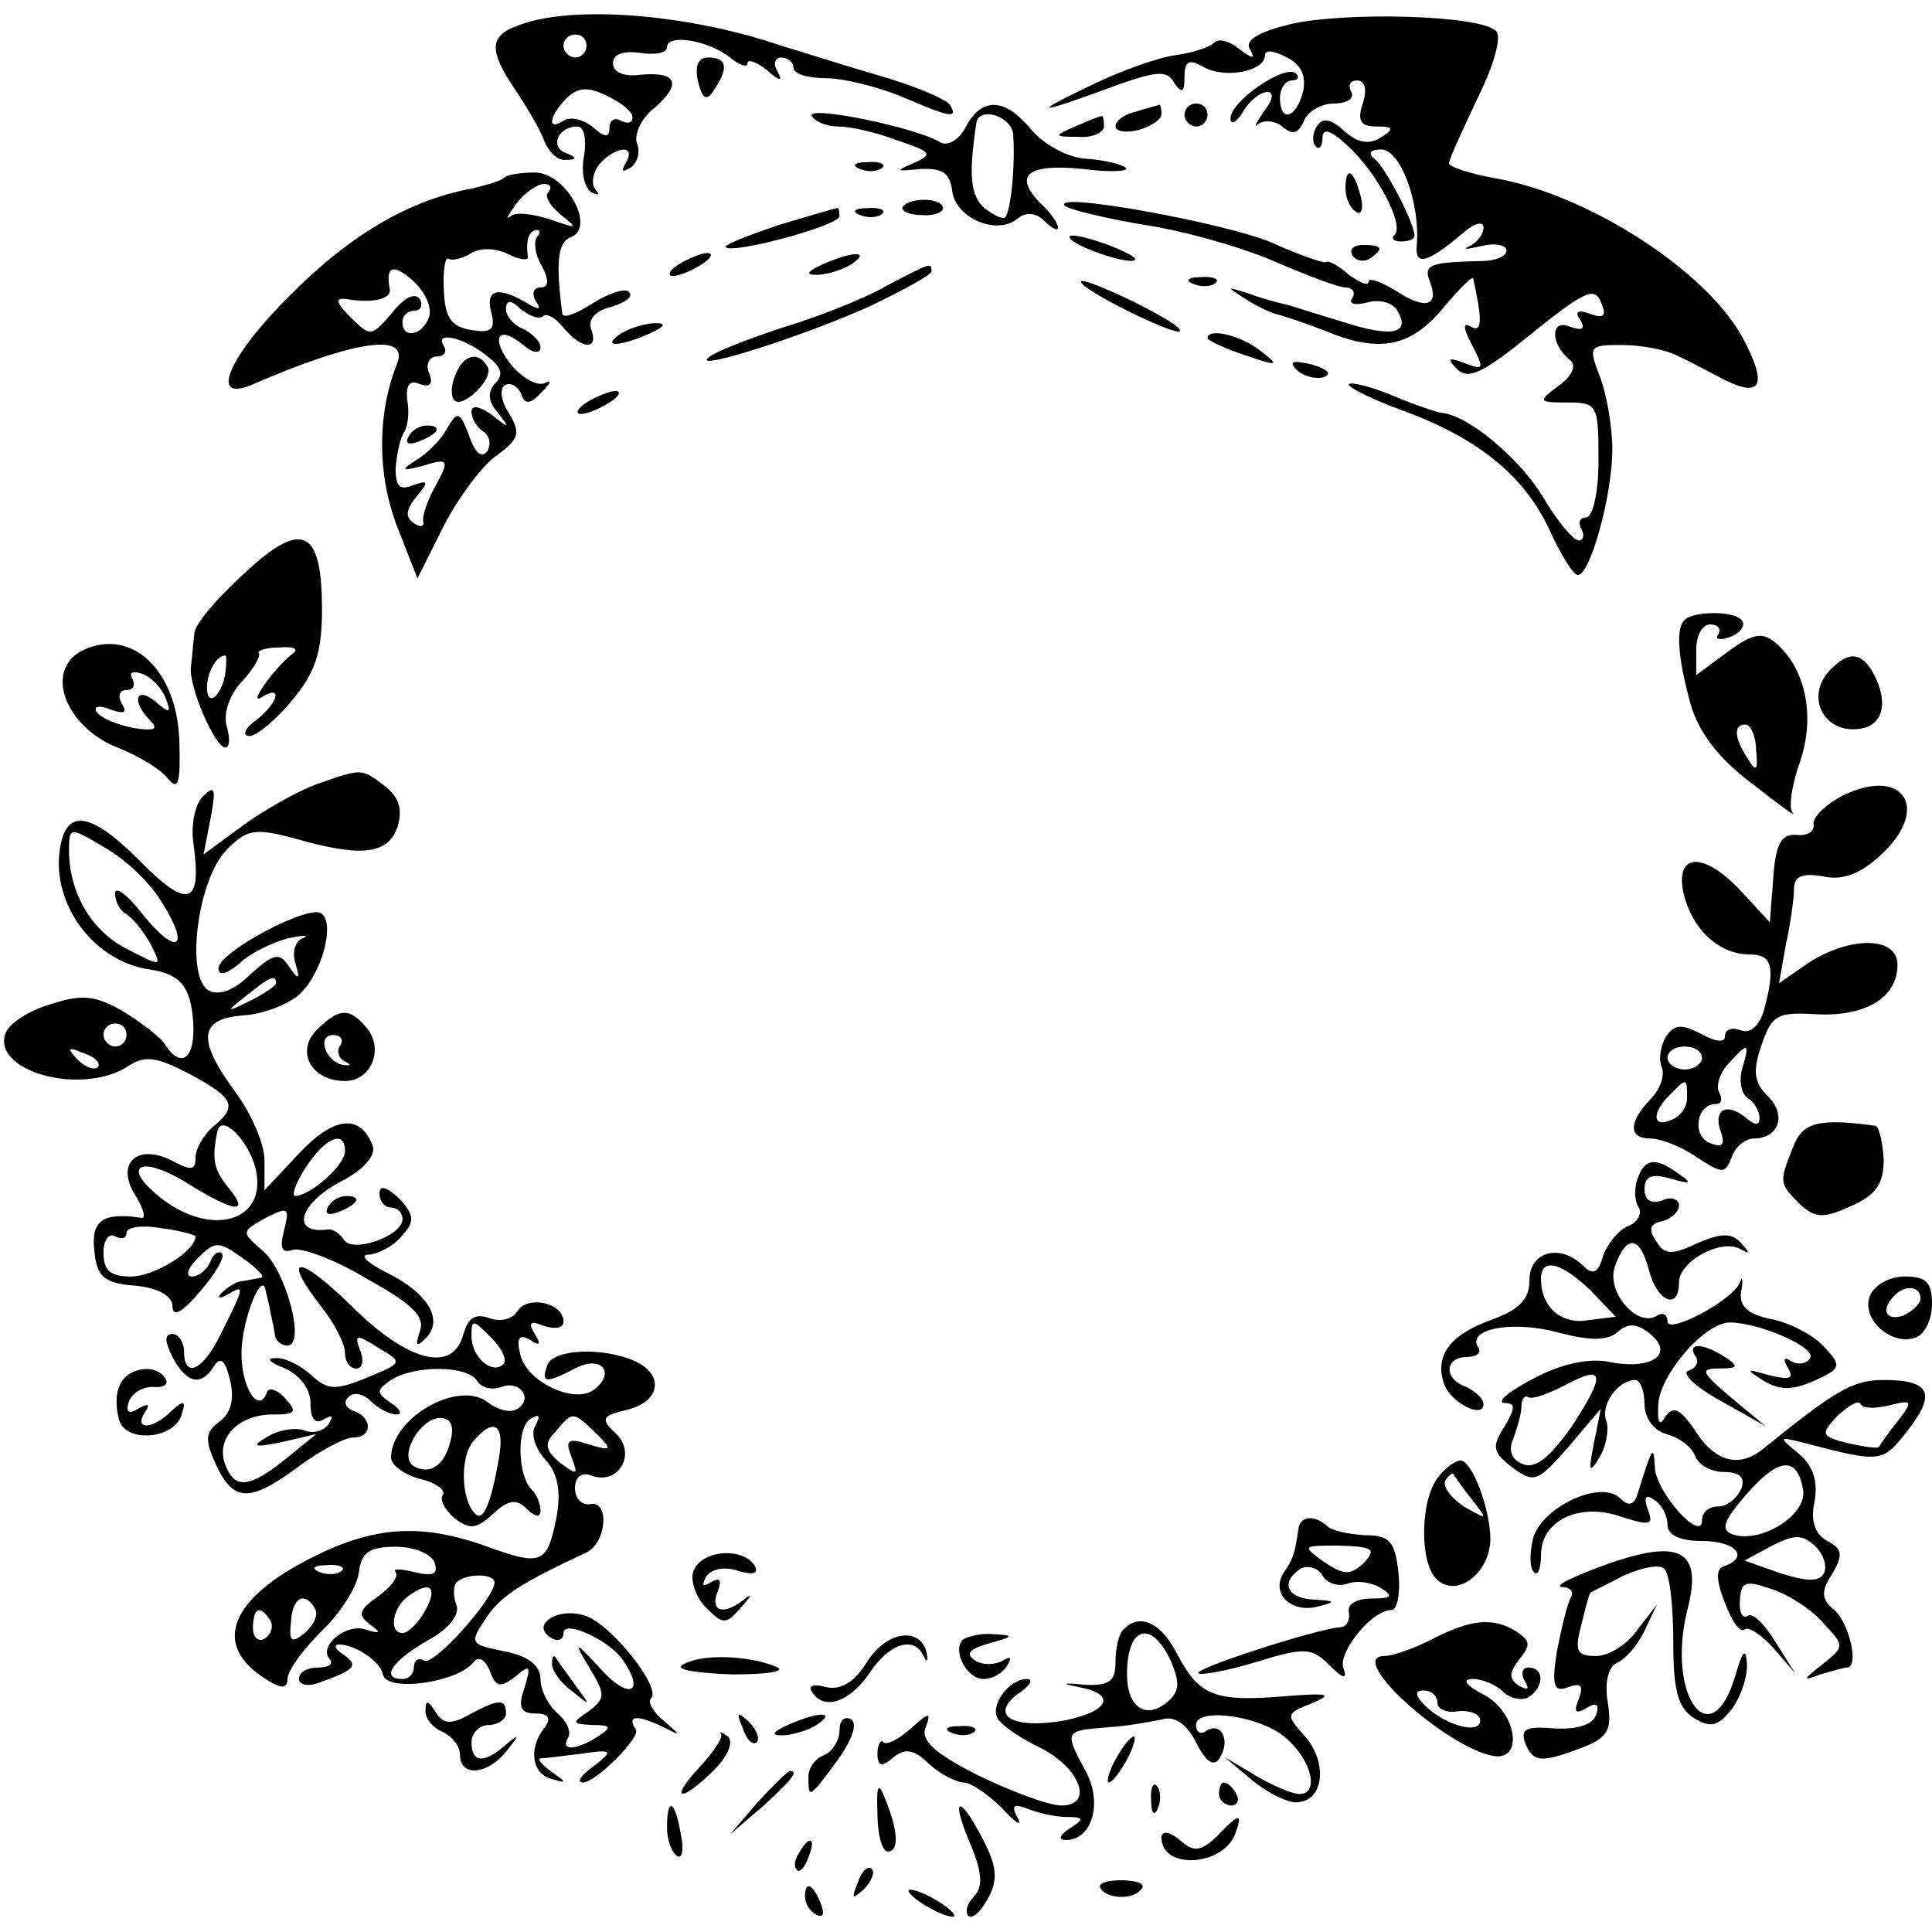 <?xml version="1.0" standalone="no"?>
<!DOCTYPE svg PUBLIC "-//W3C//DTD SVG 20010904//EN"
 "http://www.w3.org/TR/2001/REC-SVG-20010904/DTD/svg10.dtd">
<svg version="1.0" xmlns="http://www.w3.org/2000/svg"
 width="168pt" height="168pt" viewBox="0 0 168 168"
 preserveAspectRatio="xMidYMid meet">
<g transform="translate(0,168) scale(0.1,-0.1)"
fill="#000000" stroke="none">
<path d="M451 1658 c-26 -9 -26 -22 -3 -56 10 -15 22 -35 25 -44 4 -10 12 -18
19 -17 10 0 10 2 0 6 -14 5 -7 23 10 23 6 0 8 -11 6 -25 -3 -14 0 -28 6 -32 6
-3 8 -3 4 2 -4 4 -3 14 3 22 14 16 33 18 23 1 -4 -7 -3 -8 4 -4 6 4 9 13 6 21
-3 7 3 22 15 31 24 21 20 32 -12 29 -14 -2 -24 2 -24 10 0 8 9 11 24 9 13 -2
23 0 23 5 0 12 37 6 56 -10 8 -6 14 -8 14 -4 0 4 8 1 17 -6 11 -10 14 -10 9
-1 -4 6 -2 12 3 12 6 0 11 -4 11 -9 0 -5 12 -9 28 -9 15 0 44 -7 66 -16 44
-19 49 -19 42 -7 -4 5 -32 17 -64 26 -31 9 -68 21 -82 25 -81 28 -183 36 -229
18z m59 -18 c0 -5 -4 -10 -10 -10 -5 0 -10 5 -10 10 0 6 5 10 10 10 6 0 10 -4
10 -10z m40 -62 c0 -5 -4 -6 -10 -3 -5 3 -10 1 -10 -6 0 -9 -4 -9 -15 1 -8 6
-19 9 -25 5 -14 -9 -13 3 2 19 10 10 19 11 35 3 13 -6 23 -14 23 -19z"/>
<path d="M1122 1659 c-28 -7 -40 -14 -35 -22 5 -9 2 -8 -9 0 -8 7 -18 10 -22
6 -4 -4 -19 -9 -34 -11 -15 -2 -49 -14 -77 -28 -50 -24 -44 -24 29 3 32 11 41
12 47 1 7 -10 9 -8 9 5 0 14 4 16 16 9 19 -11 54 -4 54 10 0 5 8 4 19 -2 13
-6 17 -17 14 -30 -6 -23 -20 -27 -20 -5 0 8 5 15 10 15 6 0 7 3 4 6 -9 9 -57
-24 -57 -39 0 -6 5 -4 11 6 5 9 15 17 21 17 6 0 5 -7 -3 -17 -7 -10 -9 -15 -5
-11 5 4 15 3 21 -2 9 -8 14 -6 19 5 3 8 15 15 26 15 12 0 18 5 15 10 -3 6 -1
10 5 10 7 0 9 -8 5 -20 -5 -15 -2 -20 12 -20 15 0 16 -2 3 -10 -10 -6 -20 -4
-31 6 -12 11 -19 12 -24 4 -4 -6 -4 -14 -1 -17 3 -4 6 0 6 7 0 9 7 7 21 -6 26
-23 50 -69 42 -78 -4 -3 -1 -6 5 -6 7 0 12 2 12 5 0 11 -26 61 -35 67 -6 5 -3
8 6 8 17 0 34 -47 31 -83 -2 -19 9 -16 41 11 9 8 17 10 17 4 0 -6 -6 -13 -12
-16 -7 -3 -3 -3 10 0 12 3 22 1 22 -4 0 -5 -10 -9 -22 -9 -44 -1 -50 -3 -45
-17 9 -22 -3 -26 -29 -9 -13 8 -24 12 -24 8 0 -4 -7 -1 -17 6 -9 8 -18 13 -20
11 -2 -1 -23 6 -47 17 -40 17 -193 45 -180 32 3 -3 35 -11 72 -17 37 -6 88
-21 114 -33 26 -11 52 -21 58 -21 6 0 9 -4 6 -9 -4 -5 2 -7 13 -4 10 3 22 0
26 -7 12 -20 -4 -24 -47 -10 -24 7 -47 15 -53 16 -5 1 -19 5 -30 9 -19 6 -19
6 -2 -5 11 -7 24 -13 30 -14 7 -2 25 -8 40 -14 46 -19 73 -14 101 19 14 17 26
29 27 27 8 -36 8 -48 -2 -42 -7 4 -7 -1 1 -16 11 -21 10 -22 -6 -16 -15 6 -16
4 -7 -5 9 -9 21 -4 55 23 58 47 65 50 71 33 4 -10 1 -12 -10 -8 -11 4 -14 2
-9 -5 5 -8 2 -10 -9 -6 -17 7 -17 -15 0 -29 6 -4 3 -13 -9 -22 -19 -14 -19
-15 7 -15 26 0 27 -2 27 -50 0 -29 -5 -50 -11 -50 -5 0 -7 -4 -4 -10 3 -5 2
-10 -2 -10 -5 0 -19 17 -32 39 -21 34 -66 71 -88 72 -5 1 -23 7 -42 15 -19 8
-36 12 -38 10 -2 -2 17 -12 44 -22 67 -24 108 -57 130 -104 10 -22 21 -40 25
-40 11 0 30 70 30 109 0 20 -5 49 -11 64 -10 26 -9 27 19 27 17 0 39 -4 50
-10 11 -5 29 -15 41 -21 31 -15 36 -3 14 38 -32 58 -134 124 -215 138 -22 4
-40 10 -40 13 0 4 12 29 25 57 14 28 21 53 16 58 -14 14 -131 17 -179 6z"/>
<path d="M607 1609 c4 -16 8 -17 14 -7 13 19 11 28 -5 28 -9 0 -12 -7 -9 -21z"/>
<path d="M706 1579 c3 -5 13 -9 23 -9 10 0 33 -5 51 -12 30 -10 32 -12 14 -20
-16 -7 -15 -7 6 -5 19 1 26 -3 28 -19 3 -24 39 -39 57 -24 7 6 16 5 23 -2 7
-7 12 -9 12 -6 0 4 -7 14 -16 22 -23 24 -10 34 38 29 24 -3 40 -2 37 1 -3 3
-19 7 -35 8 -16 1 -37 13 -47 25 -23 28 -43 29 -57 3 -6 -12 -16 -17 -22 -14
-20 13 -118 33 -112 23z m175 -16 c2 -26 -2 -67 -7 -72 -2 -2 -10 2 -18 8 -12
11 -14 28 -7 74 2 15 31 6 32 -10z"/>
<path d="M988 1583 c-10 -2 -18 -8 -18 -13 0 -4 9 -6 20 -3 11 3 20 9 20 14 0
5 -1 8 -2 8 -2 -1 -11 -3 -20 -6z"/>
<path d="M1030 1580 c0 -5 5 -10 10 -10 6 0 10 5 10 10 0 6 -4 10 -10 10 -5 0
-10 -4 -10 -10z"/>
<path d="M935 1570 c-19 -8 -19 -9 3 -9 12 -1 22 4 22 9 0 6 -1 10 -2 9 -2 0
-12 -4 -23 -9z"/>
<path d="M748 1533 c7 -3 16 -2 19 1 4 3 -2 6 -13 5 -11 0 -14 -3 -6 -6z"/>
<path d="M439 1526 c-2 -3 -16 -7 -29 -10 -54 -10 -105 -40 -156 -91 -54 -53
-73 -95 -36 -80 92 40 139 46 127 18 -17 -43 -17 -95 0 -140 l18 -46 23 46
c13 25 34 53 46 61 19 14 21 19 11 36 -7 10 -9 22 -4 25 5 3 11 -1 14 -7 3
-10 8 -10 18 1 8 8 9 11 3 8 -6 -3 -18 3 -28 14 -20 24 -14 38 9 19 8 -7 15
-8 15 -2 0 5 -7 12 -15 16 -8 3 -15 11 -15 17 0 8 4 9 13 0 8 -6 16 -9 19 -6
3 3 11 -1 18 -10 16 -19 31 -20 24 -1 -3 8 4 16 17 19 13 4 20 9 16 13 -3 4
-18 -1 -32 -10 -14 -9 -25 -13 -26 -9 -6 46 -4 63 8 67 21 9 -5 56 -32 56 -12
0 -24 -2 -26 -4z m38 -13 c-4 -3 1 -12 11 -20 15 -12 14 -12 -9 -4 -15 5 -31
7 -35 3 -5 -4 -2 1 5 11 7 9 18 17 24 17 6 0 7 -3 4 -7z m-10 -39 c-3 -4 -2
-15 4 -25 7 -13 6 -19 -1 -19 -6 0 -8 -5 -4 -12 5 -7 3 -8 -7 -2 -25 15 -37
13 -32 -7 4 -15 1 -19 -17 -16 -18 3 -23 11 -24 34 -1 17 1 30 4 28 3 -2 12 0
20 5 8 5 22 4 32 -1 10 -5 18 -6 17 -2 -2 14 1 23 8 23 3 0 3 -3 0 -6z m-94
-70 c-6 -16 -23 -19 -23 -4 0 6 5 10 11 10 5 0 7 5 4 10 -4 6 -14 1 -24 -12
-18 -21 -19 -21 -36 -4 -13 13 -14 17 -4 16 23 -4 39 0 38 8 -4 21 3 23 20 8
11 -10 17 -24 14 -32z m51 -34 c12 -9 14 -16 7 -23 -7 -7 -7 -16 2 -26 11 -14
10 -14 -5 -2 -11 8 -18 9 -18 3 0 -6 5 -14 10 -17 6 -4 7 -11 4 -17 -5 -7 -11
-2 -16 13 -8 21 -10 22 -19 7 -5 -10 -17 -22 -27 -28 -14 -9 -13 -10 6 -5 22
7 23 5 11 -17 -7 -12 -12 -27 -11 -31 1 -5 -2 -6 -8 -2 -8 5 -7 12 2 23 11 13
11 15 -3 10 -12 -5 -15 0 -15 15 1 12 4 27 8 32 3 6 4 18 2 28 -1 12 2 17 11
13 9 -3 12 0 8 10 -3 7 0 14 7 14 6 0 9 4 6 9 -9 14 19 7 38 -9z"/>
<path d="M396 1354 c-4 -9 -4 -19 -1 -22 7 -8 35 19 29 29 -8 14 -21 11 -28
-7z"/>
<path d="M355 1300 c-3 -6 1 -7 9 -4 18 7 21 14 7 14 -6 0 -13 -4 -16 -10z"/>
<path d="M1170 1516 c0 -8 4 -17 9 -20 5 -4 7 3 4 14 -6 23 -13 26 -13 6z"/>
<path d="M785 1500 c-2 -3 5 -7 16 -7 10 -1 19 2 19 6 0 9 -29 10 -35 1z"/>
<path d="M676 1484 c-26 -9 -47 -17 -45 -19 7 -6 99 19 99 27 0 5 -1 8 -2 7
-2 0 -25 -7 -52 -15z"/>
<path d="M748 1493 c7 -3 16 -2 19 1 4 3 -2 6 -13 5 -11 0 -14 -3 -6 -6z"/>
<path d="M930 1474 c0 -7 52 -25 57 -20 2 2 -10 8 -26 14 -17 6 -31 9 -31 6z"/>
<path d="M1176 1458 c3 -5 10 -6 15 -3 13 9 11 12 -6 12 -8 0 -12 -4 -9 -9z"/>
<path d="M590 1450 c-8 -5 -10 -10 -5 -10 6 0 17 5 25 10 8 5 11 10 5 10 -5 0
-17 -5 -25 -10z"/>
<path d="M715 1450 c-13 -6 -15 -9 -5 -9 8 0 22 4 30 9 18 12 2 12 -25 0z"/>
<path d="M770 1431 c-19 -11 -60 -27 -90 -36 -30 -10 -59 -21 -64 -26 -14 -12
81 18 141 45 29 14 53 27 53 30 0 8 0 8 -40 -13z"/>
<path d="M940 1435 c0 -7 81 -47 86 -43 2 3 -17 14 -41 26 -25 12 -45 20 -45
17z"/>
<path d="M1038 1433 c7 -3 16 -2 19 1 4 3 -2 6 -13 5 -11 0 -14 -3 -6 -6z"/>
<path d="M540 1390 c-18 -12 -2 -12 25 0 13 6 15 9 5 9 -8 0 -22 -4 -30 -9z"/>
<path d="M1050 1386 c0 -2 15 -9 33 -15 29 -10 30 -9 13 4 -18 14 -46 20 -46
11z"/>
<path d="M1128 1358 c5 -5 16 -8 23 -6 8 3 3 7 -10 11 -17 4 -21 3 -13 -5z"/>
<path d="M510 1330 c-8 -5 -10 -10 -5 -10 6 0 17 5 25 10 8 5 11 10 5 10 -5 0
-17 -5 -25 -10z"/>
<path d="M212 1181 c-23 -21 -43 -44 -43 -52 -1 -8 -2 -21 -3 -29 -2 -17 21
-70 30 -70 4 0 4 9 1 19 -3 11 3 28 14 39 10 11 16 22 14 24 -2 2 6 5 18 5 12
1 17 -1 12 -5 -16 -12 -41 -47 -27 -38 18 11 14 -5 -5 -20 -10 -7 -13 -14 -6
-14 6 0 23 14 37 31 20 24 26 41 26 79 0 70 -17 79 -68 31z m-16 -86 c-3 -20
-16 -31 -16 -13 0 13 8 28 16 28 1 0 1 -7 0 -15z"/>
<path d="M1465 1141 c-8 -7 -6 -33 5 -73 7 -25 25 -48 53 -69 23 -18 39 -30
36 -26 -4 4 -1 24 6 44 14 40 5 82 -21 104 -12 10 -20 8 -42 -8 l-27 -20 0 22
c0 12 5 22 12 22 7 0 10 -4 7 -9 -3 -4 2 -5 10 -2 9 3 14 10 11 14 -5 9 -42 9
-50 1z m62 -113 c2 -18 0 -20 -7 -8 -12 18 -13 30 -2 30 4 0 9 -10 9 -22z"/>
<path d="M61 1106 c-18 -22 3 -61 41 -76 18 -7 38 -19 44 -27 9 -11 11 -4 10
31 -1 50 -27 86 -61 86 -13 0 -28 -6 -34 -14z m83 -33 c5 -13 4 -14 -9 -3 -17
14 -21 0 -4 -17 7 -7 3 -9 -15 -6 -15 3 -29 9 -32 14 -3 5 3 6 12 2 12 -4 15
-3 10 5 -4 7 -2 12 4 12 6 0 8 4 5 10 -3 5 0 7 9 4 8 -3 17 -13 20 -21z"/>
<path d="M1592 1098 c-24 -24 -5 -59 29 -51 18 5 21 26 6 51 -10 15 -20 15
-35 0z"/>
<path d="M275 998 c-16 -6 -45 -22 -64 -36 l-34 -25 6 31 c5 26 4 30 -6 20 -7
-6 -11 -24 -9 -40 8 -55 -4 -60 -47 -16 -43 43 -64 45 -69 9 -7 -48 30 -97 78
-104 27 -4 36 -15 38 -46 2 -31 -10 -41 -24 -20 -3 6 -20 19 -36 29 -24 14
-36 16 -63 7 -19 -5 -37 -17 -40 -25 -13 -33 64 -55 105 -30 16 11 26 9 55 -6
39 -21 42 -28 20 -46 -8 -7 -15 -19 -15 -27 0 -11 -4 -11 -21 -2 -30 15 -49
-3 -31 -31 7 -11 9 -20 5 -19 -33 5 -44 -2 -41 -28 2 -23 8 -29 36 -31 20 -2
32 -9 32 -18 0 -10 9 -5 24 13 13 15 22 30 19 33 -3 3 -8 -1 -10 -7 -3 -7 -10
-13 -16 -13 -6 0 -4 7 5 16 15 15 18 15 39 0 13 -9 20 -17 16 -17 -4 -1 -11
-2 -16 -3 -5 0 -13 -5 -18 -10 -5 -5 -2 -6 6 -1 14 8 14 7 -8 -37 -15 -30 -31
-37 -31 -13 0 8 -5 15 -10 15 -7 0 -7 -6 0 -20 12 -23 25 -26 36 -8 6 9 10 5
14 -12 4 -16 1 -29 -9 -36 -13 -10 -13 -16 -3 -38 15 -32 29 -33 72 -1 19 14
40 25 47 25 17 0 17 17 1 23 -7 2 -10 8 -5 12 4 5 13 3 19 -3 7 -7 17 -12 23
-12 5 0 3 5 -5 10 -13 9 -13 11 0 20 20 13 67 13 75 -1 4 -6 13 -8 21 -5 16 6
28 -10 14 -19 -6 -4 -17 -1 -25 5 -25 21 -84 -12 -85 -47 0 -7 11 -15 25 -19
14 -3 23 -10 20 -14 -3 -4 2 -13 10 -20 13 -10 19 -10 33 3 14 13 21 14 30 5
7 -7 12 -8 12 -2 0 6 -3 14 -7 18 -13 12 -14 54 -2 62 8 5 9 3 5 -5 -5 -7 -1
-20 8 -30 11 -12 14 -27 10 -50 -8 -41 -13 -43 -60 -26 -58 21 -99 18 -154
-10 -69 -35 -85 -74 -42 -103 16 -11 22 -11 22 -2 0 7 13 25 29 41 16 15 31
38 33 51 2 18 9 23 32 23 16 0 31 -6 34 -14 3 -10 -1 -12 -18 -8 -12 3 -19 3
-16 0 3 -4 -4 -13 -15 -21 -17 -12 -18 -16 -8 -24 11 -8 10 -9 -3 -5 -17 6
-42 -15 -31 -26 3 -4 -1 -7 -10 -7 -10 0 -17 -4 -17 -10 0 -5 8 -7 18 -3 31
11 34 15 21 24 -8 5 -9 9 -4 9 14 0 36 -15 38 -26 3 -16 66 -7 79 11 4 5 10 2
14 -8 5 -14 9 -15 22 -5 13 11 14 10 8 -10 -6 -17 -3 -22 10 -22 11 0 14 -4 7
-13 -14 -18 -10 -40 7 -44 13 -4 13 -3 0 6 -8 6 -13 11 -10 12 3 0 19 2 35 4
28 4 29 3 11 -11 -11 -8 -15 -14 -9 -14 11 0 50 39 46 46 -8 12 0 13 20 4 20
-10 20 -10 5 3 -10 8 -15 17 -12 20 10 9 -35 65 -57 72 -24 8 -48 -8 -30 -19
6 -4 11 -2 11 4 0 12 40 -6 52 -24 19 -28 5 -34 -18 -9 -25 27 -26 27 -11 2
14 -23 13 -26 -1 -37 -15 -10 -15 -11 3 -12 17 0 17 -2 5 -10 -19 -12 -33 -13
-26 -1 3 5 -1 14 -9 21 -8 7 -15 20 -15 30 0 12 -11 20 -31 24 -30 6 -31 7
-17 28 13 20 30 31 88 58 18 9 20 46 3 42 -7 -1 -13 5 -13 14 0 10 6 14 14 11
23 -9 40 18 22 36 -14 13 -13 16 9 21 29 7 33 30 8 42 -28 13 -72 11 -77 -3
-6 -16 -1 -16 24 -3 22 12 36 -3 17 -18 -17 -14 -61 7 -65 32 -3 13 0 16 9 11
8 -6 10 -4 4 5 -6 10 -4 12 8 7 10 -3 17 -2 17 4 0 16 -31 23 -40 9 -4 -7 -15
-10 -25 -6 -12 4 -18 0 -22 -14 -9 -35 -49 -24 -98 25 -46 45 -61 44 -25 -2
11 -14 20 -32 20 -39 0 -8 4 -14 10 -14 5 0 7 7 3 16 -5 14 -3 14 16 2 22 -13
21 -13 -10 -26 -27 -11 -34 -11 -48 2 -10 9 -24 16 -32 15 -8 0 -4 -4 9 -9 13
-6 22 -18 22 -30 0 -14 4 -19 12 -14 7 4 8 3 4 -4 -4 -6 -13 -9 -21 -6 -7 3
-22 1 -32 -5 -15 -9 -13 -10 12 -5 l30 7 -27 -22 c-31 -25 -44 -26 -52 -5 -9
23 11 44 41 44 20 0 22 2 11 14 -7 8 -15 10 -16 5 -7 -19 -22 4 -22 34 0 29
18 73 21 55 1 -5 3 -12 4 -18 1 -5 3 -14 4 -20 0 -5 5 -10 11 -10 16 0 -1 64
-21 82 -20 17 -19 17 2 29 20 10 21 9 16 -11 -4 -15 -2 -20 7 -17 7 3 37 -8
65 -25 40 -22 51 -33 46 -46 -4 -12 -3 -14 5 -6 16 16 3 39 -33 57 -18 9 -25
16 -16 16 9 1 22 8 29 17 11 12 10 18 -3 32 -11 10 -17 12 -17 4 0 -7 5 -12
10 -12 6 0 10 -5 10 -10 0 -15 -44 -30 -51 -18 -3 5 -9 9 -13 9 -35 -5 -26 24
15 44 17 10 26 21 23 29 -11 28 -34 25 -64 -7 l-30 -32 0 26 c0 14 -11 40 -25
59 -34 46 -32 64 6 67 18 1 40 10 49 18 20 18 32 63 19 71 -12 7 -89 -34 -89
-48 0 -7 7 -5 18 4 9 9 28 18 42 22 14 3 20 3 13 0 -7 -3 -9 -13 -6 -22 4 -14
3 -15 -6 -2 -8 12 -13 11 -33 -7 -15 -15 -28 -19 -37 -14 -20 13 -9 98 17 123
17 17 24 18 58 9 59 -17 82 -14 90 11 4 15 1 25 -12 35 -20 15 -19 15 -59 1z
m-134 -103 c25 -40 13 -47 -17 -10 -13 17 -24 25 -24 18 0 -6 4 -15 10 -18 5
-3 15 -15 21 -26 10 -20 10 -20 -21 -4 -31 16 -50 49 -50 86 0 20 1 20 31 2
18 -10 40 -31 50 -48z m99 -70 c0 -2 -10 -9 -22 -15 -22 -11 -22 -10 -4 4 21
17 26 19 26 11z m-130 -45 c0 -5 -4 -10 -10 -10 -5 0 -10 5 -10 10 0 6 5 10
10 10 6 0 10 -4 10 -10z m-25 -28 c-3 -3 -11 0 -18 7 -9 10 -8 11 6 5 10 -3
15 -9 12 -12z m137 -87 c12 -47 -38 -62 -83 -26 -35 28 -16 37 24 12 42 -26
55 -27 35 -3 -12 15 -14 24 -9 48 3 16 26 -6 33 -31z m78 14 c0 -12 -29 -38
-43 -39 -4 0 0 11 9 25 17 26 34 33 34 14z m-130 -74 c0 -13 -36 -35 -56 -35
-18 0 -24 5 -24 21 0 11 5 17 10 14 6 -3 10 -2 10 3 0 5 14 7 30 4 17 -2 30
-6 30 -7z m268 -111 c-10 -10 -28 6 -28 24 0 15 1 15 17 -1 9 -9 14 -19 11
-23z m-46 -66 c-5 -22 -18 -31 -32 -23 -14 8 5 42 23 42 9 0 12 -7 9 -19z
m126 6 c15 -15 14 -16 -6 -10 -18 6 -21 4 -15 -11 6 -16 5 -16 -10 -5 -13 11
-14 17 -4 27 15 18 15 18 35 -1z m-84 -21 c-7 -41 -14 -57 -21 -49 -12 12 -13
48 -2 62 18 22 28 16 23 -13z m-137 -99 c-3 -3 -12 -4 -19 -1 -8 3 -5 6 6 6
11 1 17 -2 13 -5z m133 -10 c0 -14 -53 -73 -61 -68 -5 3 -9 0 -9 -5 0 -6 -4
-11 -10 -11 -19 0 -10 15 21 33 19 10 29 23 26 31 -3 8 -3 17 0 20 8 8 33 8
33 0z m-60 -24 c-6 -11 -15 -20 -20 -20 -12 0 -9 22 5 32 19 14 26 8 15 -12z
m-96 1 c3 -5 -1 -14 -9 -21 -11 -9 -14 -8 -12 9 1 22 12 28 21 12z m-39 -10
c3 -5 1 -12 -5 -16 -5 -3 -10 1 -10 9 0 18 6 21 15 7z"/>
<path d="M1600 987 c-14 -8 -24 -18 -23 -24 1 -6 -5 -10 -15 -9 -13 1 -18 -8
-20 -37 l-3 -39 -24 26 c-33 36 -59 35 -51 -1 8 -32 31 -53 58 -53 19 0 22
-11 12 -48 -4 -14 -12 -21 -20 -18 -8 3 -14 1 -14 -5 0 -6 -8 -5 -21 2 -17 9
-23 8 -30 -2 -5 -8 -7 -20 -4 -27 3 -8 -2 -20 -10 -28 -19 -20 -19 -34 0 -34
9 0 27 -7 40 -16 23 -15 25 -15 31 0 3 9 12 16 19 16 22 0 29 21 12 37 -12 12
-13 22 -5 45 9 26 14 28 48 26 43 -2 70 15 70 43 0 25 -41 25 -77 2 l-26 -18
6 34 c4 18 7 40 7 48 0 11 7 14 25 11 17 -4 33 2 51 19 44 41 18 78 -36 50z
m-120 -227 c0 -5 -7 -10 -15 -10 -8 0 -15 5 -15 10 0 6 7 10 15 10 8 0 15 -4
15 -10z m35 -9 c-3 -11 -1 -22 5 -26 5 -3 10 -11 10 -17 0 -7 -4 -7 -13 1 -17
13 -28 5 -20 -15 3 -10 0 -12 -10 -8 -16 6 -12 34 5 34 5 0 6 4 3 10 -3 5 0
16 7 24 18 20 20 20 13 -3z m-48 -26 c0 -8 -6 -16 -14 -19 -16 -7 -17 6 -1 22
15 15 15 15 15 -3z"/>
<path d="M275 784 c-18 -19 -4 -44 25 -44 23 0 34 28 19 46 -15 18 -24 18 -44
-2z m21 -13 c-4 -5 -1 -12 4 -14 6 -3 5 -4 -2 -3 -15 3 -23 26 -8 26 6 0 9 -4
6 -9z"/>
<path d="M1559 682 c-12 -30 -12 -31 6 -49 13 -12 20 -13 44 -2 23 10 29 20
29 41 -1 15 -4 28 -7 29 -50 7 -64 3 -72 -19z"/>
<path d="M1424 655 c-3 -8 -3 -19 1 -25 3 -5 -1 -13 -9 -16 -8 -3 -18 -15 -22
-26 -4 -15 -9 -17 -17 -9 -20 20 -47 13 -47 -12 0 -17 -9 -26 -34 -35 -36 -13
-49 -32 -40 -56 6 -16 34 -30 34 -17 0 5 -7 11 -15 15 -20 7 -19 26 1 26 8 0
13 4 9 9 -9 16 32 23 71 12 27 -7 42 -7 51 1 9 8 17 7 28 -2 22 -18 0 -32 -37
-24 -17 3 -41 -2 -65 -15 -21 -11 -32 -20 -25 -21 10 0 10 -4 0 -21 -11 -17
-10 -22 7 -35 19 -14 22 -13 49 18 l28 33 -6 -30 c-5 -25 -4 -27 5 -12 6 10 8
24 6 31 -6 14 10 36 25 36 4 0 8 -9 8 -21 0 -12 8 -23 19 -26 11 -3 22 -11 25
-19 3 -8 14 -14 25 -14 14 0 19 -5 15 -15 -4 -8 -12 -15 -20 -15 -8 0 -14 -5
-14 -12 0 -20 -40 24 -41 46 -1 20 -2 19 -15 -23 -3 -10 -8 -11 -15 -4 -17 17
-69 -8 -76 -35 -3 -13 -3 -26 1 -29 3 -4 6 3 6 15 0 30 34 46 70 33 25 -8 28
-7 23 6 -4 11 -2 14 5 9 7 -4 12 -14 12 -22 0 -9 11 -14 30 -14 29 0 42 -14
19 -22 -7 -2 -7 -12 1 -32 6 -16 13 -26 17 -23 3 3 14 -4 25 -16 l19 -22 -17
27 c-9 15 -20 26 -24 23 -5 -3 -8 3 -7 14 1 16 5 17 28 9 15 -5 35 -18 45 -30
18 -19 18 -20 -1 -35 -18 -14 -18 -15 -2 -9 10 3 21 6 23 6 11 0 2 39 -11 50
-11 9 -12 16 -2 31 10 17 9 22 -4 29 -11 6 -15 18 -11 35 3 18 -2 31 -14 41
-18 15 -18 15 6 9 65 -17 67 -17 88 10 26 33 21 45 -20 45 -27 0 -42 -9 -105
-60 -21 -17 -42 -11 -59 16 -13 19 -19 22 -26 12 -5 -9 -7 -5 -6 12 3 27 41
70 62 70 26 0 76 -22 70 -31 -3 -5 -10 -6 -16 -3 -7 5 -8 2 -3 -6 5 -9 1 -10
-16 -6 -21 6 -22 6 -5 -5 14 -8 24 -8 43 0 24 11 25 13 9 30 -9 10 -30 21 -46
24 -20 4 -28 11 -26 24 2 10 1 14 -1 8 -5 -15 -63 -46 -63 -34 0 6 -4 8 -9 5
-17 -11 -44 20 -37 42 10 29 22 28 30 -3 7 -27 26 -35 26 -10 0 18 36 38 53
29 9 -5 9 -4 1 5 -8 9 -17 9 -38 0 -23 -11 -29 -10 -36 2 -7 10 -5 15 5 17 8
2 15 8 15 14 0 5 -7 8 -15 4 -9 -3 -15 0 -15 10 0 11 6 14 23 9 17 -5 19 -4 7
4 -20 15 -30 14 -36 -4z m-41 -97 l22 -23 -24 -3 c-23 -4 -41 11 -41 36 0 19
18 14 43 -10z m-16 -118 c-19 -27 -32 -38 -43 -33 -9 3 -13 12 -8 22 3 9 7 21
7 28 0 7 3 10 6 8 4 -2 17 3 31 10 35 19 37 11 7 -35z m276 18 c20 5 21 4 7
-14 -8 -10 -15 -20 -16 -22 -1 -2 -13 0 -27 3 -24 6 -24 8 -9 24 10 9 18 14
20 10 2 -4 13 -4 25 -1z m-75 -74 c3 -22 -38 -47 -62 -38 -10 4 -7 12 13 35
28 32 44 33 49 3z m18 -72 c-4 -8 -16 -7 -38 0 l-31 11 24 13 c20 10 26 10 38
-1 7 -7 10 -18 7 -23z"/>
<path d="M285 630 c-3 -6 1 -7 9 -4 18 7 21 14 7 14 -6 0 -13 -4 -16 -10z"/>
<path d="M1626 553 c-8 -20 19 -44 40 -36 8 3 14 16 14 29 0 19 -5 24 -24 24
-13 0 -27 -8 -30 -17z m44 -2 c0 -5 -7 -11 -15 -15 -15 -5 -20 5 -8 17 9 10
23 9 23 -2z"/>
<path d="M1474 501 c4 -5 1 -11 -6 -13 -6 -2 6 -14 28 -26 l39 -22 -30 25
c-26 22 -27 25 -10 25 17 0 17 2 5 10 -19 12 -33 13 -26 1z"/>
<path d="M104 475 c-4 -8 -3 -22 0 -31 7 -19 48 -15 54 6 4 12 2 13 -9 3 -16
-16 -33 -17 -23 -1 5 7 3 8 -6 3 -8 -5 -11 -3 -8 6 3 8 12 13 21 13 9 -1 14 2
11 7 -8 14 -34 10 -40 -6z"/>
<path d="M1251 396 c-16 -19 -17 -74 -2 -89 17 -17 46 4 47 34 0 27 -16 69
-26 69 -4 0 -13 -6 -19 -14z m29 -20 c14 -18 14 -18 -7 -6 -12 8 -19 18 -16
23 3 4 6 7 7 5 1 -2 8 -12 16 -22z"/>
<path d="M1129 350 c-3 -20 -4 -25 -13 -38 -11 -18 7 -35 30 -29 16 4 15 5 -3
6 -24 1 -30 15 -12 27 6 3 15 1 19 -6 4 -7 14 -10 22 -7 8 3 21 1 29 -4 11 -7
9 -9 -8 -9 -13 0 -22 -5 -20 -12 1 -7 -2 -13 -8 -13 -22 -2 -127 -36 -123 -40
2 -2 25 2 51 10 42 13 48 12 63 -3 12 -12 16 -13 12 -2 -4 14 25 50 42 50 5 0
8 15 6 33 -3 27 -8 32 -29 32 -15 1 -29 4 -33 8 -11 10 -24 9 -25 -3z m57 -29
c-12 -11 -17 -11 -35 1 -19 14 -19 14 14 14 29 -1 32 -3 21 -15z"/>
<path d="M1395 319 c-27 -10 -44 -18 -37 -19 7 0 11 -4 8 -9 -3 -5 -8 -26 -12
-46 -5 -31 -3 -37 10 -32 11 4 13 1 9 -10 -5 -12 -3 -14 7 -8 8 5 11 3 8 -6
-3 -9 -17 -13 -36 -12 -24 2 -30 0 -26 -12 7 -18 14 -18 49 -5 23 9 27 15 23
40 -3 18 1 31 8 34 7 3 18 15 24 28 l11 23 -17 -22 c-9 -13 -25 -23 -36 -23
-17 0 -19 4 -13 27 4 16 7 28 8 28 1 1 14 7 29 15 16 7 31 10 35 6 5 -4 8 -33
8 -63 0 -43 4 -58 18 -67 15 -9 21 -7 33 8 8 11 14 29 13 40 -1 14 -4 10 -10
-11 -21 -71 -60 -18 -42 56 14 53 -5 64 -72 40z"/>
<path d="M603 314 c-3 -8 2 -23 11 -32 15 -15 17 -15 31 1 8 9 10 12 3 7 -18
-15 -31 -12 -24 6 4 10 2 13 -6 8 -7 -4 -8 -3 -4 5 5 7 16 9 28 5 14 -4 18 -2
14 5 -11 16 -46 13 -53 -5z"/>
<path d="M977 263 c-4 -3 -7 -16 -7 -28 0 -17 -5 -21 -27 -20 -19 2 -21 1 -5
-2 33 -6 27 -21 -12 -29 -45 -8 -66 4 -41 23 11 7 14 13 8 13 -16 0 -33 -24
-25 -35 4 -6 20 -17 37 -25 35 -18 46 -50 18 -50 -11 0 -43 12 -72 26 -38 19
-51 31 -46 42 5 14 3 13 -13 -1 -10 -9 -21 -15 -24 -12 -2 3 -5 -2 -5 -10 0
-11 4 -12 14 -3 10 8 18 7 31 -6 10 -9 24 -16 30 -16 6 0 21 -10 33 -22 12
-13 18 -17 14 -9 -6 11 -4 13 9 8 10 -4 25 -7 34 -7 15 0 15 -2 2 -10 -9 -6
-10 -10 -3 -10 23 0 32 33 17 60 -19 35 -18 35 19 38 17 1 39 5 48 7 10 3 21
-4 29 -20 9 -18 16 -22 21 -13 9 15 1 31 -12 23 -5 -4 -9 -1 -9 5 0 16 59 8
80 -13 21 -19 27 -47 10 -47 -6 0 -23 7 -38 16 l-27 16 25 -21 c14 -11 32 -20
40 -18 22 3 24 36 4 58 -16 18 -16 19 7 28 19 8 14 9 -24 6 -60 -5 -74 0 -93
36 -14 28 -33 37 -47 22z m41 -27 c8 -19 8 -27 -3 -36 -19 -16 -35 -4 -35 24
0 42 21 48 38 12z"/>
<path d="M1246 255 c-15 -8 -35 -15 -42 -15 -35 0 54 -80 95 -87 27 -4 19 40
-10 54 -15 8 -18 13 -8 13 8 0 20 -5 26 -11 6 -6 16 -8 22 -5 14 9 14 26 0 26
-5 0 -7 -5 -3 -12 4 -7 3 -8 -5 -4 -9 6 -9 11 0 23 10 12 10 16 -2 24 -20 13
-40 11 -73 -6z m4 -56 c0 -5 8 -9 18 -7 9 1 18 -2 19 -7 2 -14 -29 -6 -47 11
-10 10 -10 14 -2 14 7 0 12 -5 12 -11z"/>
<path d="M754 235 c-11 -18 -23 -25 -36 -22 -10 3 -16 1 -12 -4 10 -17 33 -9
50 16 17 26 39 33 47 15 3 -6 4 -5 3 2 -5 24 -35 20 -52 -7z"/>
<path d="M837 254 c-9 -10 4 -34 18 -34 8 0 17 5 21 12 4 7 3 8 -4 4 -7 -4
-18 -4 -24 0 -9 6 -5 10 12 15 22 6 22 7 4 8 -11 1 -23 -2 -27 -5z"/>
<path d="M480 233 c0 -6 8 -17 18 -24 16 -13 16 -13 2 6 -8 11 -16 22 -17 24
-2 2 -3 0 -3 -6z"/>
<path d="M593 232 c-6 -4 14 -7 44 -8 33 0 48 3 37 7 -25 10 -66 11 -81 1z"/>
<path d="M370 192 c0 -7 7 -15 15 -18 8 -4 15 -12 15 -20 0 -20 25 -17 41 4
11 14 11 15 -1 5 -19 -17 -30 -16 -30 2 0 8 7 15 15 15 8 0 15 5 15 10 0 13
-6 13 -32 -1 -16 -9 -23 -8 -29 2 -7 11 -9 11 -9 1z"/>
<path d="M646 177 c3 -10 9 -15 12 -12 3 3 0 11 -7 18 -10 9 -11 8 -5 -6z"/>
<path d="M685 180 c-13 -6 -15 -9 -5 -9 8 0 22 4 30 9 18 12 2 12 -25 0z"/>
<path d="M730 175 c0 -8 -6 -18 -13 -21 -8 -3 -14 -11 -14 -19 0 -19 0 -20 25
14 13 18 18 32 12 36 -6 3 -10 -1 -10 -10z"/>
<path d="M627 172 c2 -3 -7 -16 -19 -29 -27 -29 -16 -31 13 -2 12 12 17 24 12
29 -6 4 -8 5 -6 2z"/>
<path d="M828 173 c7 -3 16 -2 19 1 4 3 -2 6 -13 5 -11 0 -14 -3 -6 -6z"/>
<path d="M970 150 c-6 -11 -8 -20 -6 -20 3 0 10 9 16 20 6 11 8 20 6 20 -3 0
-10 -9 -16 -20z"/>
<path d="M659 113 l-24 -28 28 24 c25 23 32 31 24 31 -2 0 -14 -12 -28 -27z"/>
<path d="M763 103 c0 -18 4 -33 9 -33 10 0 9 18 -2 45 -6 16 -8 14 -7 -12z"/>
<path d="M1001 114 c0 -11 3 -14 6 -6 3 7 2 16 -1 19 -3 4 -6 -2 -5 -13z"/>
<path d="M1060 120 c0 -5 5 -10 11 -10 5 0 7 5 4 10 -3 6 -8 10 -11 10 -2 0
-4 -4 -4 -10z"/>
<path d="M580 91 c0 -11 4 -22 9 -25 4 -3 6 6 3 19 -5 30 -12 33 -12 6z"/>
<path d="M844 76 c10 -24 11 -37 3 -45 -6 -6 -8 -13 -5 -17 4 -3 11 4 17 15 9
16 8 28 -4 51 -21 41 -29 38 -11 -4z"/>
<path d="M1058 83 c-14 -13 -20 -14 -32 -3 -10 8 -16 8 -16 2 0 -28 53 -25 64
3 7 19 4 19 -16 -2z"/>
<path d="M695 69 c-4 -6 -5 -12 -2 -15 2 -3 7 2 10 11 7 17 1 20 -8 4z"/>
<path d="M746 43 c-6 -14 -5 -15 5 -6 7 7 10 15 7 18 -3 3 -9 -2 -12 -12z"/>
<path d="M957 38 c6 -10 30 -10 36 0 3 4 -5 7 -18 7 -13 0 -21 -3 -18 -7z"/>
<path d="M700 31 c0 -6 4 -13 10 -16 6 -3 7 1 4 9 -7 18 -14 21 -14 7z"/>
<path d="M790 36 c0 -3 9 -10 20 -16 11 -6 20 -8 20 -6 0 3 -9 10 -20 16 -11
6 -20 8 -20 6z"/>
</g>
</svg>
